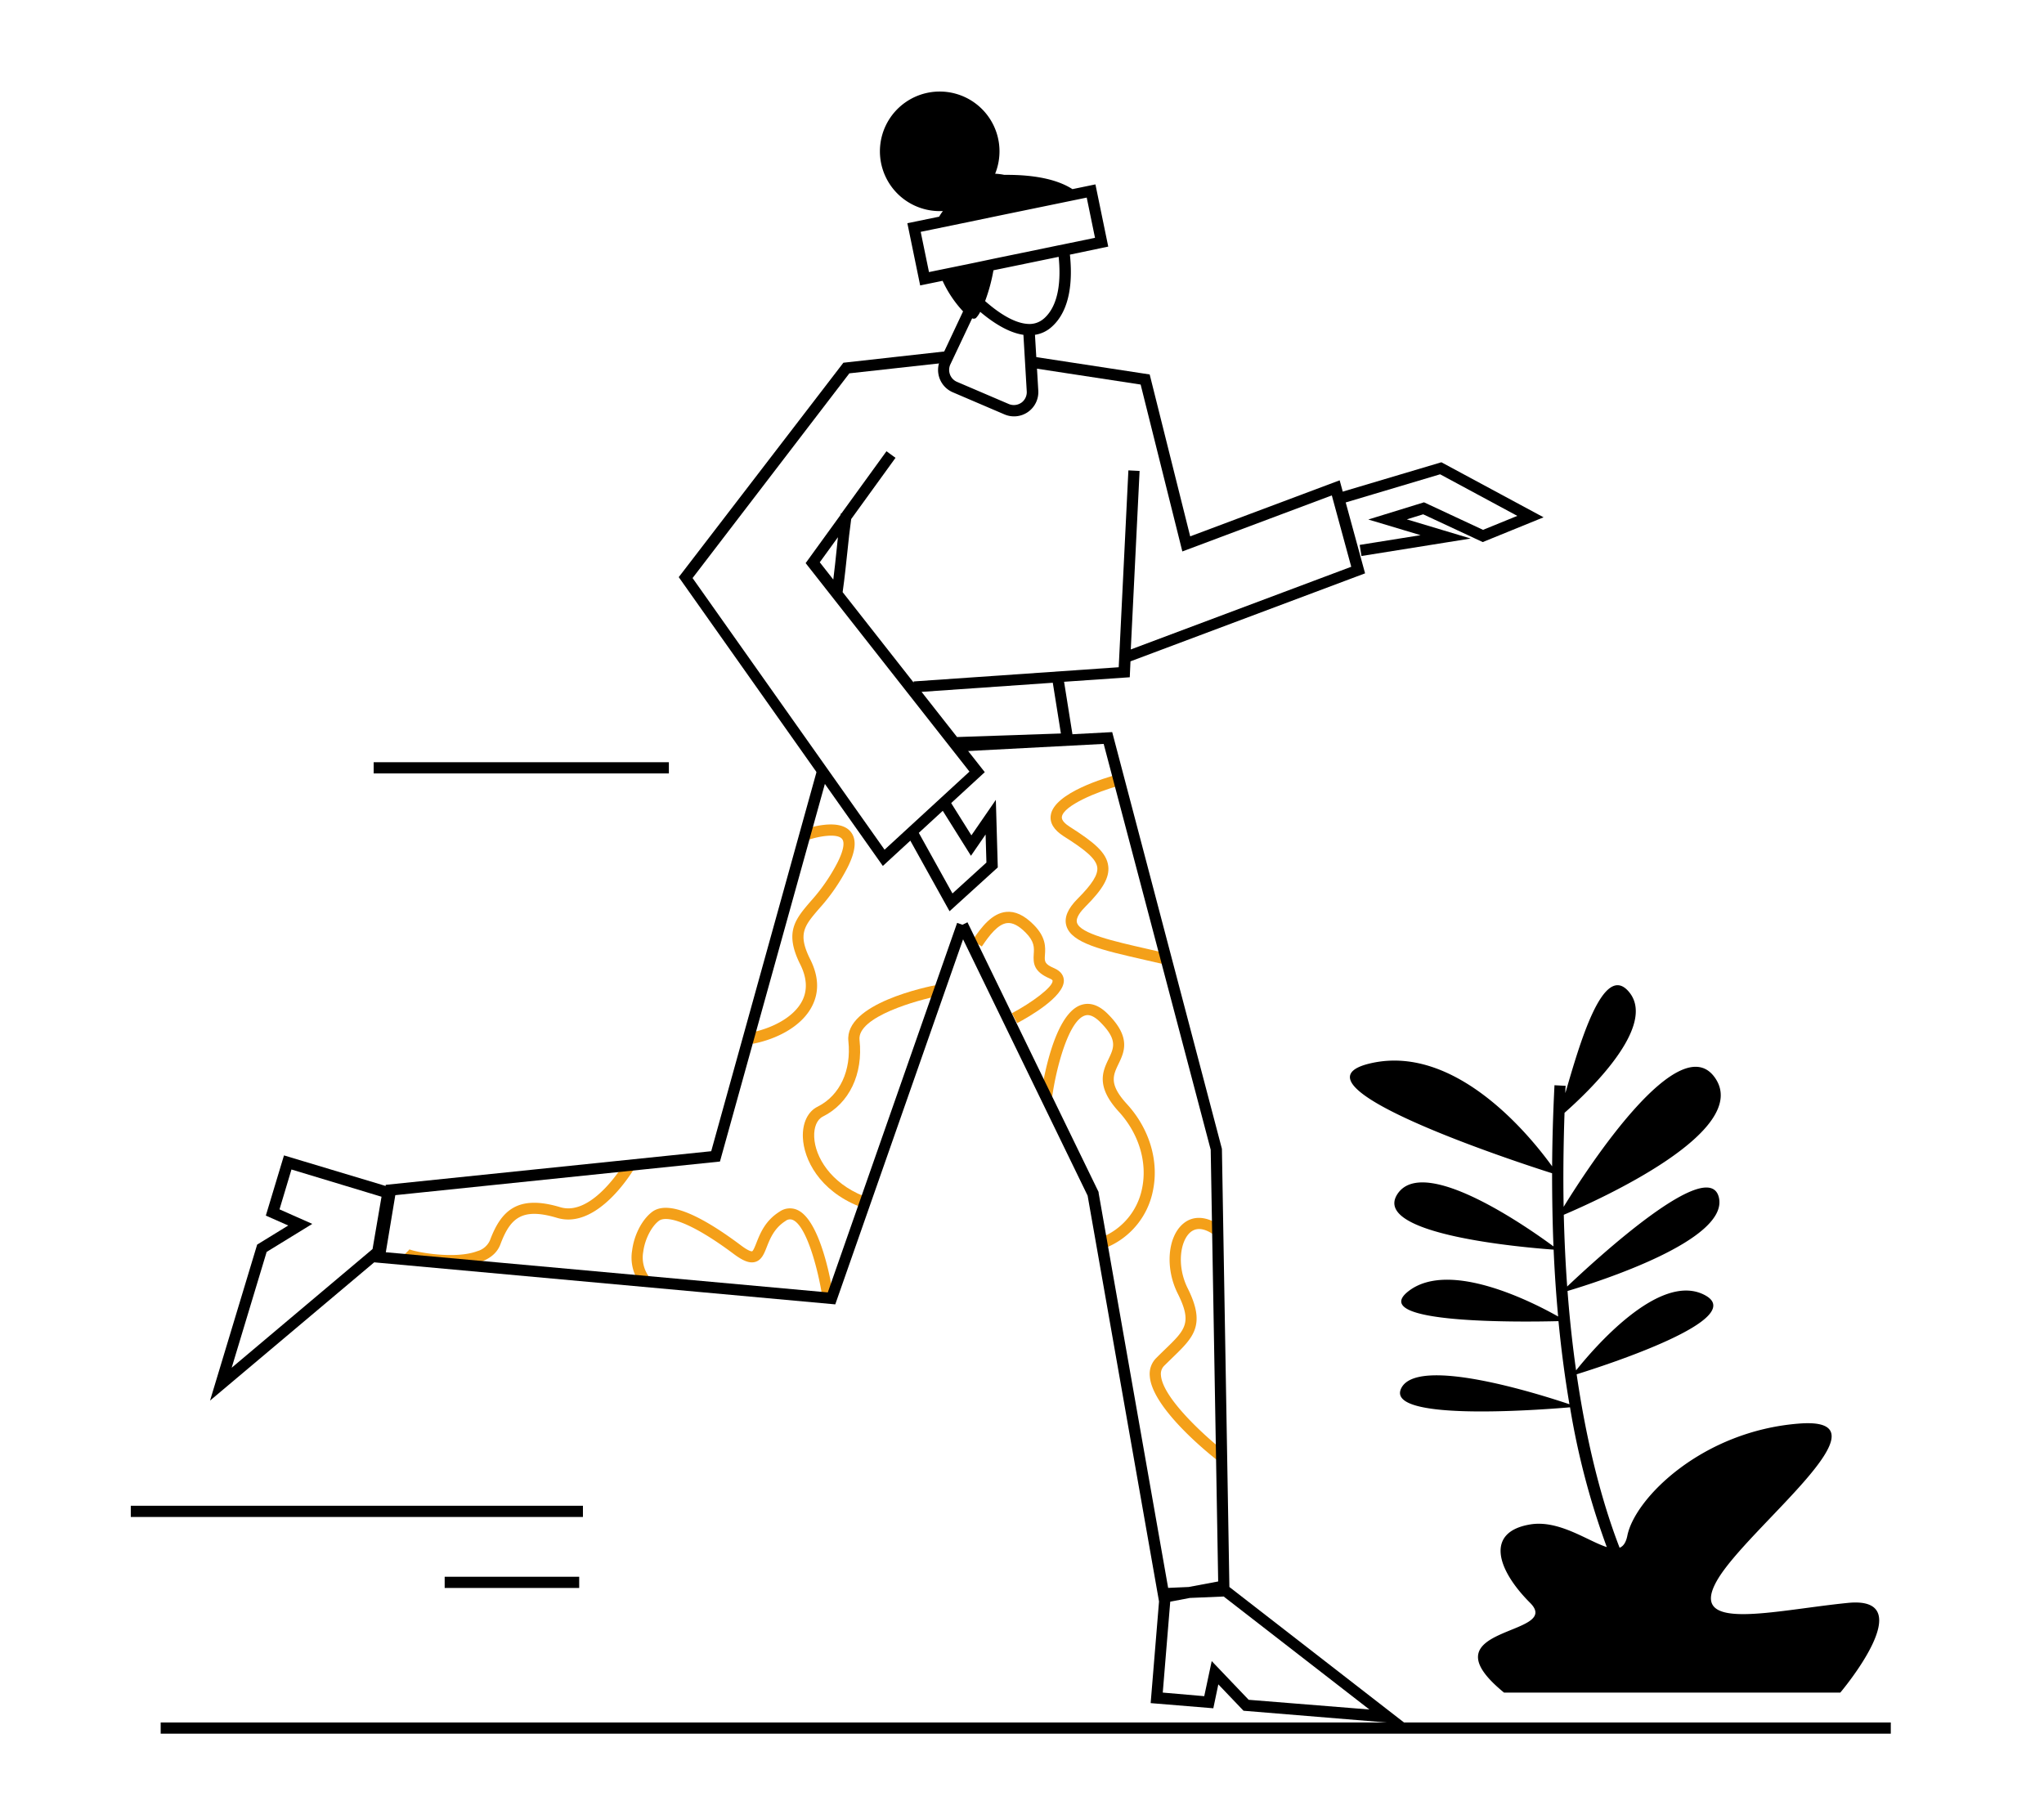 <svg id="Capa_1" data-name="Capa 1" xmlns="http://www.w3.org/2000/svg" viewBox="0 0 547 482"><title>Mesa de trabajo 33</title><path d="M325.58,390.68c-1.78-1.39-17.37-13.82-17.89-22.44a6,6,0,0,1,1.75-4.8c.79-.79,1.54-1.52,2.24-2.2,5.56-5.36,7.43-7.17,3.48-15.07-3.39-6.77-2.72-15.15,1.49-18.68,2.74-2.3,6.46-2,10.2.74l-1.78,2.41c-1.82-1.35-4.42-2.59-6.49-.85-2.75,2.31-3.73,9-.74,15,4.94,9.87,1.54,13.14-4.07,18.57l-2.21,2.16a3.06,3.06,0,0,0-.88,2.5c.38,6.16,12.21,16.71,16.74,20.26Z" fill="#f4a019"/><path d="M296.09,333.88l-1.18-2.76a17.85,17.85,0,0,0,10.7-12.93c1.51-7.05-.81-14.78-6.22-20.68-6.22-6.79-4.27-10.84-2.71-14.1,1.43-3,2.47-5.14-2.24-9.85-2.35-2.35-3.71-1.89-4.16-1.74-4.34,1.46-7.64,14.08-8.7,21.7l-3-.41c.31-2.2,3.2-21.61,10.72-24.14,2.36-.79,4.8,0,7.23,2.47,6.21,6.21,4.33,10.12,2.82,13.27s-2.63,5.48,2.23,10.78c6.06,6.61,8.65,15.33,6.93,23.33A20.77,20.77,0,0,1,296.09,333.88Z" fill="#f4a019"/><path d="M311.16,258c-1.65-.39-3.27-.76-4.84-1.11-11.39-2.6-19.61-4.47-20.95-9.12-.64-2.2.37-4.59,3.07-7.29,3.81-3.81,5.42-6.37,5.21-8.29-.27-2.42-3.48-4.9-9-8.38-2.61-1.67-3.77-3.57-3.45-5.65.9-6,14.91-10.08,17.71-10.84l.79,2.89c-6.18,1.69-15.08,5.41-15.53,8.39-.16,1,1.05,2,2.1,2.67,6.53,4.16,9.92,6.94,10.32,10.59.33,3-1.43,6.1-6.07,10.74-1.26,1.26-2.69,3-2.31,4.34.85,2.95,9.94,5,18.73,7l4.86,1.12Z" fill="#f4a019"/><path d="M272.2,273.83l-1.4-2.66c5.21-2.75,11-7,10.89-8.7,0-.16-.31-.39-.78-.59-4.24-1.82-4.44-4-4.27-6.52.12-1.73.23-3.37-2.2-5.8-1.83-1.83-3.43-2.66-4.9-2.51-2.46.24-4.81,3.31-6.79,6.28l-2.5-1.66c2.49-3.74,5.3-7.24,9-7.61,2.41-.24,4.81.87,7.32,3.38,3.4,3.39,3.21,6.13,3.07,8.12-.12,1.77-.16,2.44,2.46,3.56,2.07.89,2.56,2.25,2.6,3.23C284.87,266.77,275.18,272.25,272.2,273.83Z" fill="#f4a019"/><path d="M201.48,279.35l-.55-3c4.85-.91,11.37-3.7,13.79-8.57,1.41-2.84,1.22-6.09-.56-9.66-4.31-8.62-1.36-12.06,2.73-16.84a49,49,0,0,0,7.27-10.5c1.54-3.08,2-5.38,1.13-6.31-1.32-1.49-6.2-.67-9.09.35l-1-2.83c.93-.33,9.16-3.11,12.34.49,1.77,2,1.54,5.16-.7,9.64a51.21,51.21,0,0,1-7.67,11.11c-3.95,4.61-5.75,6.71-2.33,13.55,2.23,4.45,2.42,8.61.56,12.34C214.5,275,207.27,278.26,201.48,279.35Z" fill="#f4a019"/><path d="M229.94,322.89c-10.74-4.29-14.83-12.63-15.08-18.45-.16-3.86,1.32-7,4-8.28,5.92-3,9-9.66,8.18-17.49-1.12-10.09,21.26-14.62,23.82-15.1l.56,2.94c-5.77,1.1-22.09,5.61-21.4,11.82,1,9.12-2.75,17-9.82,20.51-1.56.78-2.42,2.83-2.31,5.47.22,5.32,4.39,12.27,13.2,15.8Z" fill="#f4a019"/><path d="M220,346.73c-1.07-6.92-4.12-18.52-7.77-20.2a1.9,1.9,0,0,0-2,.24c-3,1.9-4.12,4.66-5,6.88-.72,1.85-1.4,3.6-3.13,4.09-1.45.41-3.12-.2-5.57-2-11.87-8.91-18.22-10.49-20.2-9s-3.76,4.93-4.19,8.28a8.73,8.73,0,0,0,1.46,6.58l-2.34,1.88a11.65,11.65,0,0,1-2.09-8.84c.52-4.15,2.68-8.29,5.36-10.3,3.92-2.93,11.92.09,23.8,9,2.29,1.72,2.91,1.56,2.94,1.55.31-.08.85-1.46,1.17-2.29,1-2.49,2.31-5.9,6.2-8.33a4.83,4.83,0,0,1,4.79-.42c6.3,2.89,9.18,20.47,9.48,22.46Z" fill="#f4a019"/><path d="M120.56,338.89c-6,0-12.17-1.37-13.12-2.33l2.12-2.12a.83.83,0,0,0-.19-.15c1.41.75,12.28,2.86,18.36.57A5.22,5.22,0,0,0,131.1,332c2.94-7.85,7.27-12.38,18.83-8.91,8.76,2.63,17.34-12.05,17.42-12.19l2.6,1.49c-.36.63-8.2,14-17.87,14a10.6,10.6,0,0,1-3-.44c-9.51-2.86-12.56.15-15.17,7.09-1,2.67-3.48,4.45-7.39,5.3A29,29,0,0,1,120.56,338.89Z" fill="#f4a019"/><path d="M375.73,461,329,424.74l-2-117.27L297.64,195.94l-40.57,2.16.16,3,38.13-2L324,307.71l2,115.55-7.9,1.48h0l-5.49.24L294,319.24l0-.21-35.09-72.19-1.35.66-1.42-.5-34.61,98.9L103.25,335.15l2.54-15.28,86.88-9,28.82-103.73-2.9-.81L190.33,308.11l-87.12,9,0,.3L76,309.23l-4.86,16.11,6,2.65-8.32,5.11L56.21,374.85l43.93-37h0L223.53,349.1l34.2-97.7L291.06,320l19.11,108.62-2.24,27.2,16.77,1.38,1.34-6.4,6.74,7.06,38.6,3.17,4.87.4ZM62,366.06l9.36-31,12.21-7.5-8.77-3.89L78,313l24.1,7.29-2.4,14Zm272.16,88.87-9.89-10.36-2,9.39L311.17,453l2-24.33,5.25-1,9.05-.38,39,30.24Z"/><rect x="43" y="461" width="463" height="3"/><path d="M302.53,177l62.78-23.55-6.8-24.9-40,15-10.84-43.33-30.85-4.72-.46,3,28.89,4.42,11.16,44.67,40-15,5.2,19.1-59,22.13,2.36-47.78-3-.15-2.59,52.69-54.88,3.8,0,.3-19-24.2c.56-4,.93-7.58,1.29-11,.3-2.89.59-5.64,1-8.56l11.86-16.39-2.42-1.76-12.1,16.7-.18,0c0,.11,0,.21,0,.33l-9.35,12.91,43.84,55.8-22.72,20.9-51.38-72.7L227.3,99.92,253.67,97l-.34-3L225.7,97.08l-43.39,56.51-.67.87,54.62,77.3,27.28-25.1-5.12-6.51,29-1-2.66-16.68,17.58-1.21Zm-78.29-33.22c-.12,1.08-.23,2.17-.34,3.27-.27,2.58-.54,5.23-.9,8.06l-3.62-4.62Zm59.67,52.53-27.79.95-9.5-12.09,35.12-2.44Z"/><polygon points="254.11 243.88 243.19 224.23 245.81 222.77 254.89 239.12 263.98 230.85 263.76 223.34 259.84 229.04 251.23 215.3 253.77 213.7 259.96 223.57 266.5 214.07 267.02 232.15 254.11 243.88"/><polygon points="364.34 148.81 363.87 145.84 380.16 143.23 366.17 139.04 381.08 134.44 396.88 141.81 406.05 138.07 385.39 126.94 358.07 135.09 357.21 132.21 385.73 123.72 413.08 138.45 396.8 145.08 380.86 137.65 376.48 139 393.57 144.13 364.34 148.81"/><path d="M296.58,66l-3.43-16.65L287,50.62c-3.6-2.31-9.31-3.9-18.25-3.82a14.43,14.43,0,0,0-2.44-.3h0a16,16,0,1,0-14.83,10c.29,0,.57,0,.85,0l0,0a11.49,11.49,0,0,0-1,1.49l-8.51,1.75,3.43,16.65,6-1.23a30.76,30.76,0,0,0,5.48,8.18l-6,12.76A6.5,6.5,0,0,0,255,105l13.81,5.91a6.5,6.5,0,0,0,9.05-6.36l-.89-14.94a8.58,8.58,0,0,0,4.48-2.13c5.22-4.63,5.54-13,4.87-19.33Zm-45.5,6.31-2.47.51-2.22-10.77,3.69-.76,8.64-1.78,9.62-2,21.57-4.44.91-.19.43,2.08,1.49,7.25.3,1.44-.49.1-6.68,1.38-2.95.6-3.65.76-13.06,2.69L260.9,70.3l-3.06.63Zm22.25,35.46a3.48,3.48,0,0,1-3.39.35l-13.81-5.91a3.43,3.43,0,0,1-1.91-2,3.5,3.5,0,0,1,.17-2.81l5.77-12.21h0a1,1,0,0,0,1-.06,6.82,6.82,0,0,0,1.16-1.67c3.11,2.64,7.38,5.55,11.56,6.15l.89,15.11A3.49,3.49,0,0,1,273.33,107.78Zm6.08-22.56A5.79,5.79,0,0,1,275,86.69c-3.95-.25-8.35-3.44-11.37-6.11a46.5,46.5,0,0,0,2.23-8.24l17.45-3.6C283.88,74.33,283.6,81.5,279.41,85.22Z"/><rect x="35" y="403" width="121" height="3"/><rect x="119" y="422" width="36" height="3"/><rect x="100" y="204" width="79" height="3"/><path d="M494.5,429c-20,2-43,8-35-6s48-44,22-42-44,20-46,30c-.37,1.85-1.08,2.84-2.07,3.24-3.76-9.7-8.37-24.91-11.5-46.43,7.6-2.36,46.73-15,34.07-21.31-12.11-6.05-29.69,14.58-34.22,20.27-.92-6.51-1.71-13.58-2.29-21.25,8.68-2.59,43.13-13.65,40.51-25s-32.74,16.36-40.6,23.8q-.66-9.06-.91-19.2c9.22-3.92,50.29-22.37,40.51-36.6C449.57,274.78,425.2,312,418.45,323q-.22-11.85.24-25.17c6.45-5.68,24.78-23.15,17.31-32.28-7-8.59-13.44,14.51-17.09,27,0-.65,0-1.29.09-1.94l-3-.16q-.57,11.38-.63,21.71c-5.7-7.92-25.62-32.69-48.37-27.63-24.65,5.48,37.38,26,48.36,29.48q0,10.29.37,19.57c-6.35-4.69-34.64-24.68-41.73-14.05-7.26,10.89,34,14.36,41.77,14.92.27,6.31.69,12.28,1.21,17.9-6.8-3.84-29.05-15.23-40-6.82-11.54,8.88,30.51,8.3,40.09,8.06.78,8.13,1.79,15.52,2.93,22.24-8.29-2.79-40.67-13-45-4.3-4.44,8.88,36.06,5.9,45.16,5.12A204,204,0,0,0,430,414.06c-5.06-1.59-12.78-7.35-20.51-6.06-12,2-9,12,0,21s-29,6-7,24h90S514.5,427,494.5,429Z"/></svg>